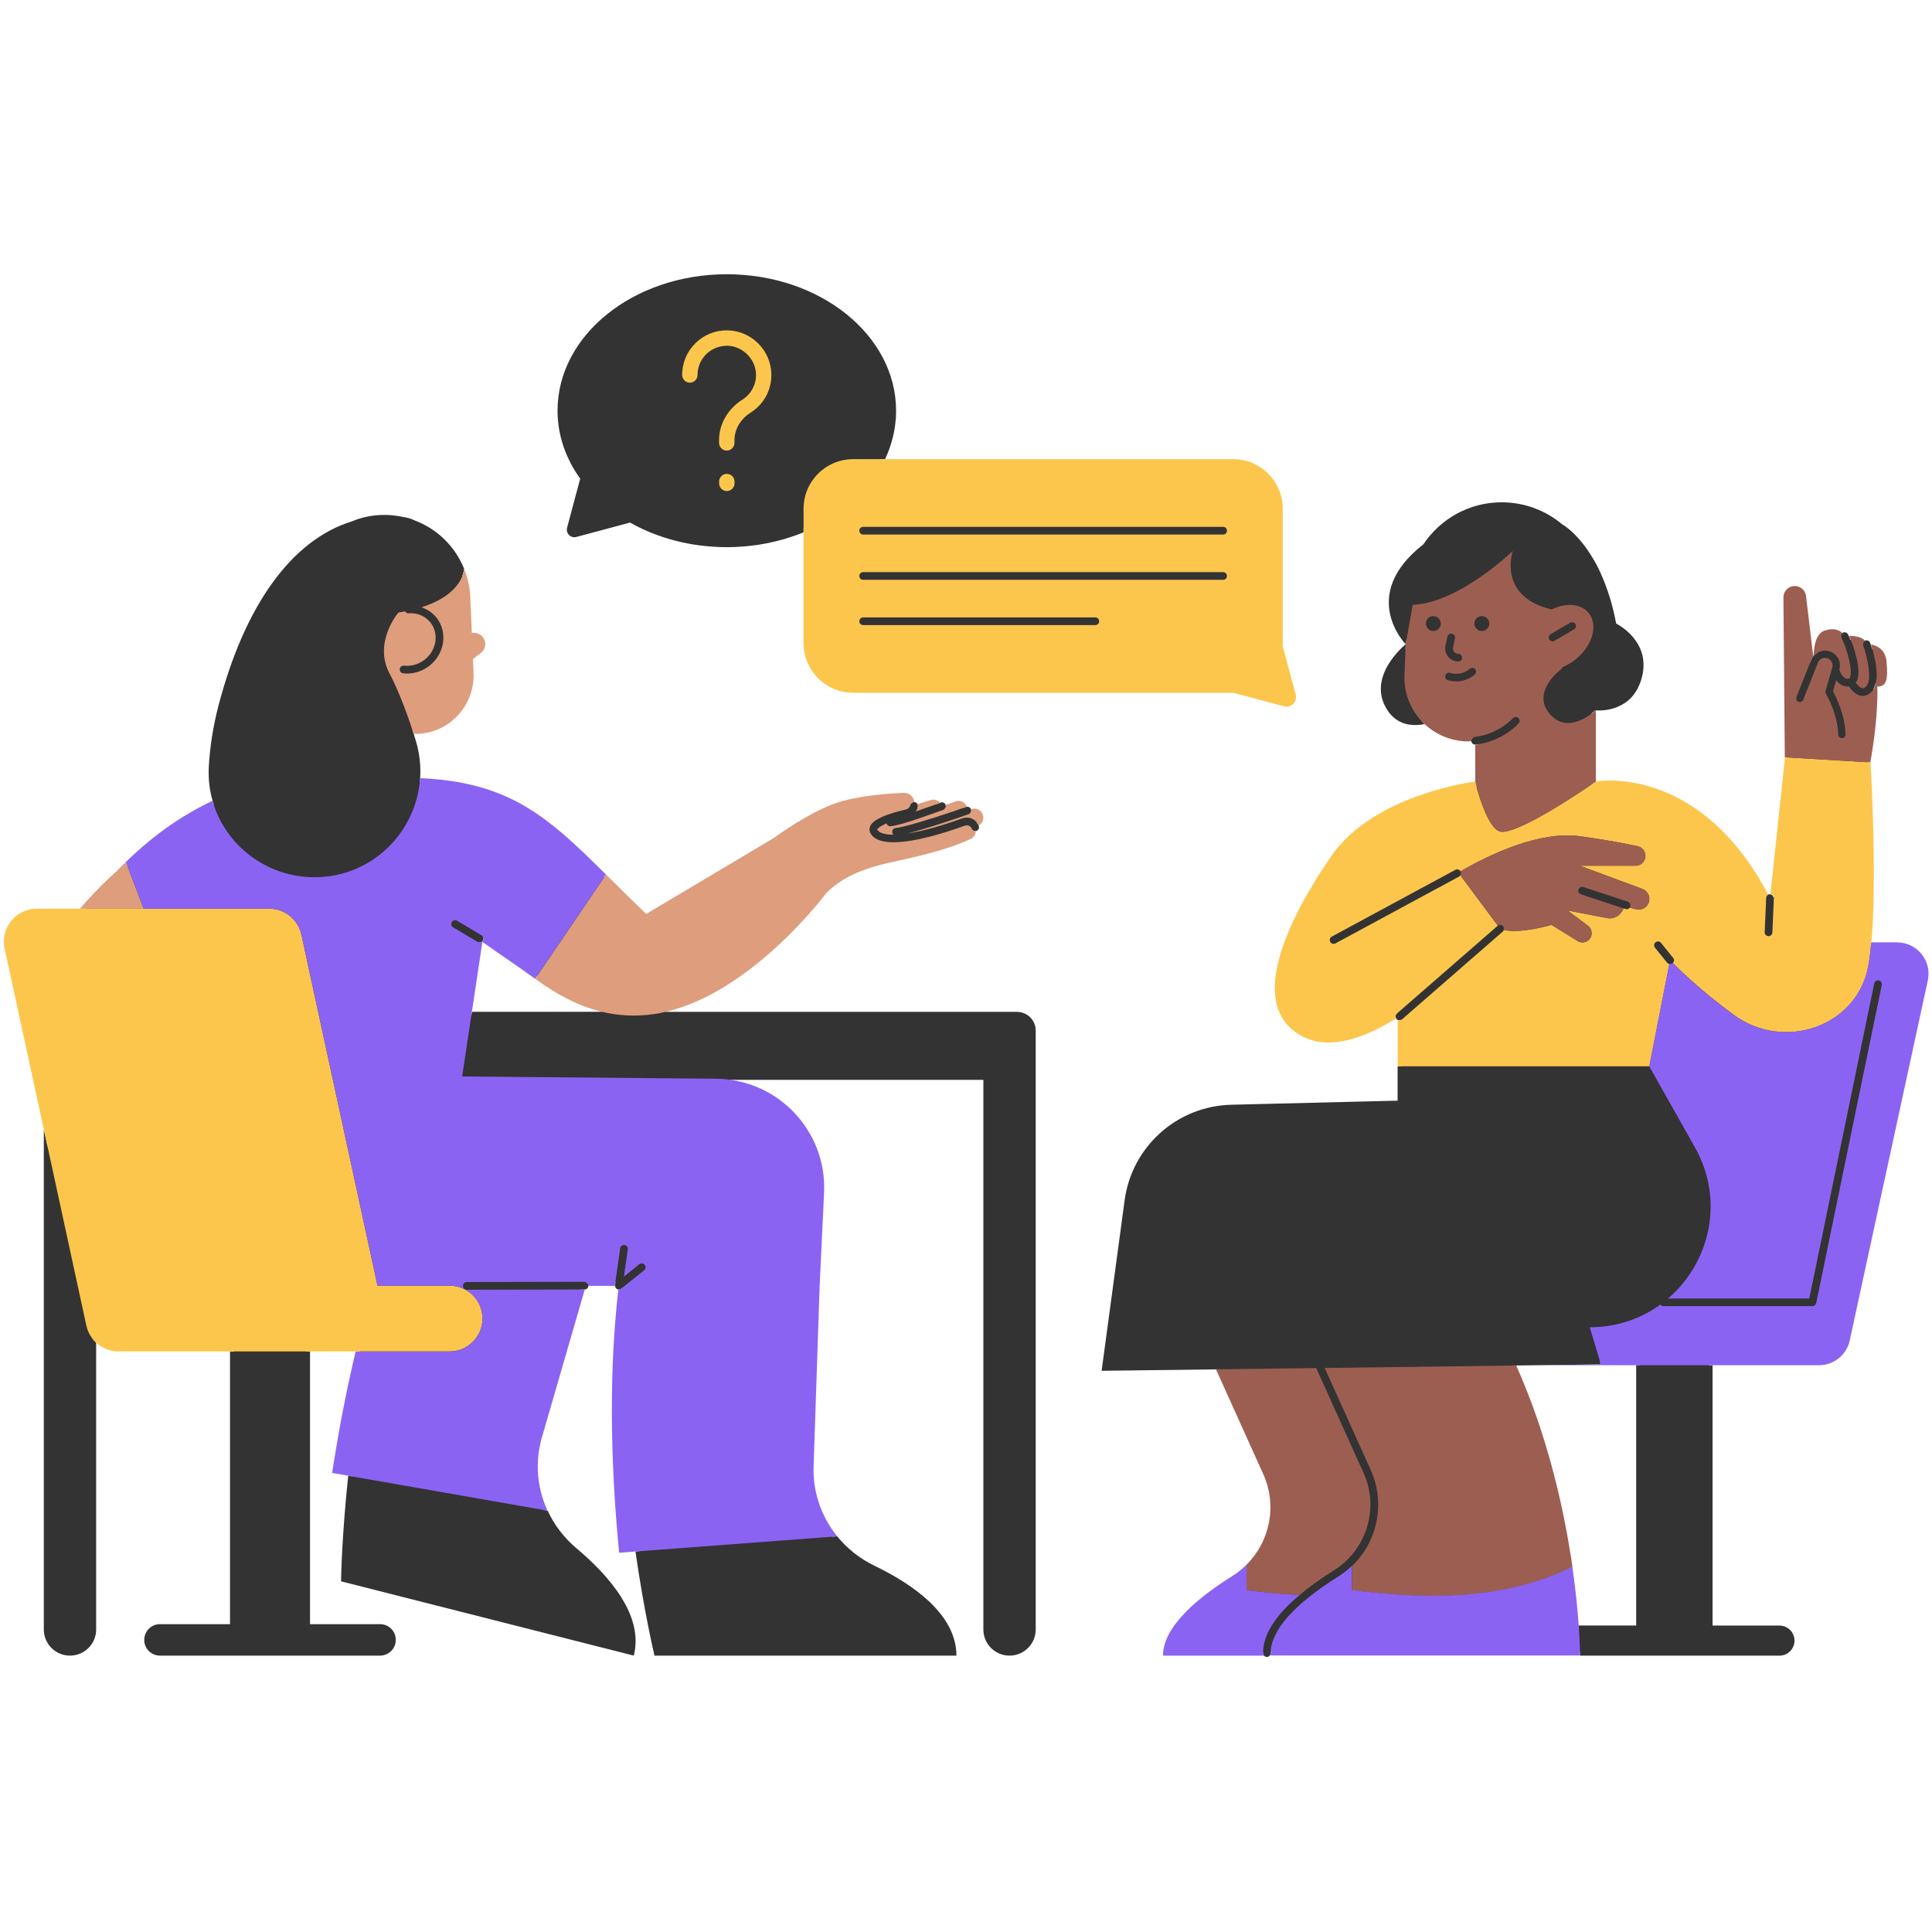 <svg xmlns="http://www.w3.org/2000/svg" xmlns:xlink="http://www.w3.org/1999/xlink" width="500" zoomAndPan="magnify" viewBox="0 0 375 375" height="500" preserveAspectRatio="xMidYMid meet" version="1.0"><defs><clipPath id="397758f15b"><path d="M 1 53.184 L 374 53.184 L 374 321.684 L 1 321.684 Z M 1 53.184 " clip-rule="nonzero"/></clipPath><clipPath id="2f769acc09"><path d="M 24 151 L 375 151 L 375 321.684 L 24 321.684 Z M 24 151 " clip-rule="nonzero"/></clipPath></defs><g clip-path="url(#397758f15b)"><path fill="#333333" d="M 112.613 92.91 C 109.832 89.02 108.219 84.523 108.219 79.715 C 108.211 65.09 122.922 53.23 141.07 53.23 C 159.219 53.23 173.93 65.09 173.93 79.715 C 173.93 80.145 173.918 80.578 173.895 81.012 C 173.887 81.184 173.863 81.348 173.848 81.512 C 173.828 81.766 173.805 82.027 173.773 82.281 C 173.754 82.5 173.715 82.715 173.684 82.926 C 173.656 83.117 173.625 83.32 173.586 83.516 C 173.543 83.762 173.492 84.008 173.438 84.246 C 173.402 84.402 173.371 84.559 173.332 84.723 C 173.266 84.992 173.199 85.262 173.125 85.531 C 173.086 85.648 173.059 85.777 173.02 85.898 C 172.93 86.188 172.84 86.48 172.742 86.762 C 172.715 86.852 172.684 86.934 172.652 87.023 C 172.543 87.34 172.422 87.652 172.305 87.957 C 172.281 88.012 172.258 88.055 172.242 88.105 C 172.102 88.441 171.961 88.777 171.801 89.117 L 170.973 89.117 L 170.621 89.863 L 239.359 89.863 C 244.254 89.863 248.246 93.844 248.246 98.742 L 248.246 124.852 C 248.246 124.953 248.238 125.059 248.23 125.164 L 248.215 125.445 L 250.777 135.016 C 250.902 135.477 250.711 135.812 250.59 135.977 C 250.383 136.254 250.051 136.418 249.707 136.418 C 249.613 136.418 249.516 136.402 249.41 136.379 L 239.504 133.73 L 165.609 133.73 C 160.715 133.73 156.723 129.75 156.723 124.852 L 156.723 102.207 L 155.977 102.512 L 155.977 103.32 C 153.766 104.23 151.406 104.941 148.938 105.434 C 148.848 105.449 148.758 105.461 148.672 105.484 C 148.184 105.582 147.691 105.664 147.191 105.738 C 147.027 105.762 146.863 105.785 146.699 105.812 C 146.266 105.875 145.832 105.926 145.391 105.969 C 145.195 105.992 145.008 106.016 144.816 106.031 C 144.375 106.066 143.934 106.098 143.492 106.129 C 143.312 106.137 143.133 106.148 142.945 106.156 C 142.328 106.188 141.707 106.203 141.078 106.203 C 134.086 106.203 127.613 104.434 122.297 101.43 L 111.863 104.223 C 110.773 104.516 109.781 103.52 110.07 102.43 Z M 201.031 200.039 L 201.031 316.277 C 201.031 319.086 198.758 321.355 195.949 321.355 C 193.141 321.355 190.871 319.086 190.871 316.277 L 190.871 209.598 L 141.805 209.598 C 141.789 209.598 141.766 209.598 141.75 209.59 L 141.699 210.336 C 152.195 211.801 159.734 220.902 159.227 231.5 L 158.367 249.559 L 157.195 284.68 C 157.031 289.566 158.602 294.367 161.609 298.266 L 162.5 298.199 C 164.422 300.566 166.879 302.527 169.738 303.91 C 177.332 307.578 185.641 313.402 185.641 321.355 L 127.039 321.355 C 127.039 321.355 125.098 313.336 123.34 301.148 L 124.09 301.086 C 124.09 301.074 124.082 301.059 124.082 301.035 L 123.984 300.348 L 120.859 300.586 C 119.637 287.691 118.664 268.742 120.77 250.371 L 120.824 249.938 L 120.586 250.133 C 120.449 250.246 120.285 250.297 120.113 250.297 C 120.082 250.297 120.062 250.289 120.031 250.289 C 119.934 250.281 119.836 250.254 119.746 250.199 C 119.688 250.164 119.637 250.125 119.59 250.074 C 119.566 250.051 119.547 250.02 119.523 249.992 C 119.508 249.969 119.492 249.945 119.477 249.926 C 119.457 249.879 119.434 249.836 119.418 249.789 C 119.418 249.781 119.41 249.773 119.41 249.762 C 119.395 249.707 119.383 249.648 119.383 249.59 C 119.383 249.535 119.375 249.492 119.383 249.438 L 119.465 248.84 L 113.68 248.84 C 113.988 248.93 114.219 249.207 114.219 249.543 C 114.219 249.559 114.211 249.574 114.211 249.59 C 114.188 249.961 113.906 250.254 113.531 250.281 C 113.508 250.281 113.492 250.297 113.473 250.297 L 112.746 250.297 L 104.484 278.812 C 103.125 283.508 103.461 288.543 105.418 293.059 L 106.297 293.215 C 107.578 295.98 109.473 298.496 111.91 300.535 C 118.363 305.957 124.984 313.641 123.02 321.355 L 66.199 306.934 C 66.199 306.934 66.199 306.906 66.199 306.852 C 66.199 306.844 66.199 306.844 66.199 306.84 C 66.215 305.883 66.371 297.914 67.59 286.441 C 67.59 286.441 67.59 286.441 67.59 286.434 L 68.328 286.562 C 68.328 286.547 68.328 286.531 68.336 286.512 L 68.41 285.816 L 65.324 285.277 C 66.543 277.406 68.035 269.746 69.762 262.5 L 69.98 261.582 L 59.43 261.582 L 59.43 262.328 L 60.176 262.328 L 60.176 315.246 L 73.766 315.246 C 75.457 315.246 76.824 316.613 76.824 318.301 C 76.824 319.988 75.457 321.355 73.766 321.355 L 31.051 321.355 C 29.363 321.355 27.996 319.988 27.996 318.301 C 27.996 316.613 29.363 315.246 31.051 315.246 L 44.645 315.246 L 44.645 262.328 L 45.391 262.328 L 45.391 261.582 L 23.012 261.582 C 21.586 261.582 20.227 261.043 19.172 260.074 L 17.918 258.91 L 17.918 259.781 C 18.141 260.082 18.387 260.363 18.664 260.625 L 18.664 316.277 C 18.664 319.086 16.395 321.355 13.582 321.355 C 10.773 321.355 8.504 319.086 8.504 316.277 L 8.504 219.215 L 9.25 222.66 L 9.25 219.133 L 1.621 183.965 C 1.254 182.285 1.668 180.562 2.742 179.223 C 3.816 177.887 5.426 177.125 7.137 177.125 L 15.84 177.125 L 16.062 176.863 C 19.555 172.816 23.109 169.664 23.148 169.637 C 23.773 168.984 24.359 168.402 24.941 167.836 C 30.051 162.871 35.617 158.934 41.496 156.141 C 41.422 155.902 41.332 155.672 41.258 155.426 C 41.109 154.902 40.98 154.379 40.879 153.84 C 40.879 153.824 40.871 153.816 40.871 153.805 C 40.766 153.281 40.684 152.758 40.625 152.219 C 40.625 152.207 40.617 152.191 40.617 152.168 C 40.555 151.66 40.527 151.152 40.512 150.637 C 40.512 150.539 40.504 150.441 40.504 150.344 C 40.496 149.832 40.496 149.316 40.527 148.801 C 40.734 145.191 41.297 141.227 42.402 136.977 C 47.535 117.328 56.695 104.828 68.18 101.242 C 68.199 101.242 68.223 101.223 68.238 101.223 C 70.211 100.383 72.348 99.945 74.613 99.945 C 75.008 99.945 75.395 99.957 75.785 99.988 C 75.902 99.996 76.023 100.012 76.145 100.02 C 76.418 100.039 76.688 100.078 76.957 100.117 C 77.086 100.129 77.211 100.152 77.332 100.168 C 77.652 100.219 77.973 100.281 78.289 100.355 C 78.34 100.371 78.398 100.379 78.453 100.383 C 78.586 100.398 78.723 100.43 78.848 100.453 C 78.93 100.465 79.004 100.488 79.086 100.504 C 79.32 100.555 79.543 100.633 79.773 100.715 C 79.836 100.734 79.902 100.758 79.961 100.781 C 80.102 100.84 80.246 100.898 80.387 100.973 C 81.477 101.379 82.508 101.887 83.473 102.492 C 83.496 102.504 83.52 102.52 83.547 102.535 C 84.488 103.133 85.371 103.828 86.172 104.598 C 86.215 104.641 86.258 104.688 86.305 104.73 C 86.648 105.066 86.977 105.426 87.289 105.793 C 87.344 105.852 87.395 105.902 87.441 105.965 C 87.777 106.367 88.098 106.793 88.398 107.234 C 88.441 107.301 88.48 107.359 88.523 107.426 C 88.77 107.801 88.996 108.18 89.211 108.57 C 89.277 108.688 89.344 108.809 89.406 108.93 C 89.645 109.391 89.867 109.863 90.07 110.348 C 90.07 110.348 90.07 110.891 89.766 111.715 C 90.285 113.305 90.562 114.961 90.562 116.648 L 90.863 123.566 L 91.996 123.566 C 92.754 123.566 93.188 124.066 93.352 124.527 C 93.516 124.992 93.469 125.656 92.879 126.121 L 91.035 127.566 L 91.168 130.629 C 91.398 136.477 86.859 141.43 81.031 141.668 C 80.805 141.668 80.582 141.668 80.352 141.645 L 80.035 141.617 C 80.117 141.871 80.199 142.125 80.281 142.383 C 80.426 142.84 80.566 143.305 80.707 143.766 C 80.82 144.133 80.918 144.504 81.008 144.871 C 81.035 144.984 81.059 145.094 81.082 145.215 C 81.141 145.484 81.195 145.746 81.246 146.016 C 81.27 146.133 81.293 146.254 81.312 146.363 C 81.375 146.715 81.426 147.066 81.465 147.418 C 81.477 147.516 81.477 147.621 81.492 147.719 C 81.516 147.977 81.539 148.23 81.551 148.492 C 81.559 148.648 81.566 148.809 81.574 148.965 C 81.582 149.164 81.59 149.375 81.59 149.578 C 81.59 149.734 81.59 149.898 81.59 150.055 C 81.582 150.375 81.574 150.688 81.551 151.004 C 81.539 151.25 81.516 151.504 81.484 151.75 L 81.516 151.75 C 98.438 152.527 105.715 158.957 117.109 170.246 L 118.277 171.406 C 120.359 173.473 122.512 175.609 124.918 177.91 L 125.328 178.305 L 150.605 163.258 L 150.637 163.234 C 150.711 163.184 158.121 157.695 163.734 156.188 C 167.828 155.082 172.812 154.738 175.418 154.625 C 176.062 154.625 176.562 155.02 176.703 155.594 C 176.711 155.633 176.711 155.672 176.719 155.715 L 176.754 156.102 C 176.891 155.836 177.168 155.672 177.465 155.691 C 177.52 155.691 177.562 155.684 177.613 155.699 C 177.711 155.73 177.809 155.773 177.883 155.836 C 177.883 155.836 177.883 155.844 177.891 155.844 C 177.965 155.902 178.027 155.977 178.07 156.059 C 178.16 156.223 178.199 156.426 178.145 156.617 C 178.125 156.695 178.094 156.77 178.062 156.844 L 178.289 156.777 C 179.281 156.469 180.18 156.191 180.859 155.984 C 180.953 155.953 181.051 155.938 181.156 155.938 C 181.344 155.938 181.531 156 181.688 156.098 L 182.492 155.812 L 182.605 155.773 C 182.703 155.738 182.801 155.73 182.898 155.73 C 182.957 155.73 183.016 155.762 183.07 155.773 C 183.105 155.781 183.137 155.789 183.176 155.805 C 183.348 155.887 183.488 156.035 183.555 156.23 C 183.688 156.617 183.488 157.043 183.105 157.18 L 183.809 156.934 C 184.52 156.68 185.16 156.445 185.676 156.262 C 185.789 156.223 185.91 156.199 186.02 156.199 C 186.387 156.199 186.723 156.402 186.902 156.723 C 186.918 156.754 186.934 156.789 186.945 156.828 C 187.148 156.754 187.336 156.688 187.516 156.625 C 187.559 156.609 187.613 156.609 187.656 156.605 C 187.738 156.59 187.828 156.59 187.91 156.605 C 187.91 156.605 187.918 156.605 187.918 156.605 C 187.992 156.617 188.066 156.648 188.137 156.68 C 188.156 156.695 188.18 156.707 188.203 156.73 C 188.246 156.762 188.293 156.789 188.328 156.836 C 188.391 156.902 188.441 156.977 188.473 157.066 C 188.613 157.457 188.41 157.883 188.023 158.023 C 188.023 158.023 188.023 158.023 188.016 158.023 L 188.016 158.031 L 188.711 157.77 C 188.844 157.715 188.965 157.703 189.082 157.703 C 189.449 157.703 189.793 157.902 189.965 158.223 C 190.234 158.711 190.062 159.309 189.57 159.59 L 189.547 159.605 C 189.578 159.645 189.613 159.672 189.645 159.719 C 189.766 159.883 189.859 160.062 189.941 160.242 C 189.949 160.262 189.965 160.285 189.973 160.301 C 190.121 160.68 189.938 161.113 189.555 161.27 C 189.504 161.293 189.449 161.293 189.398 161.301 C 189.105 161.348 188.824 161.227 188.664 160.98 L 188.652 161.27 C 188.637 161.66 188.402 162.004 188.059 162.168 C 184.047 164.086 178.43 165.438 172.961 166.609 C 165.367 168.238 162.172 170.555 159.848 172.816 L 159.801 172.863 L 159.766 172.906 C 159.625 173.094 145.516 191.824 129.094 195.668 L 129.184 196.414 C 129.215 196.41 129.242 196.402 129.266 196.402 L 197.348 196.402 C 199.395 196.387 201.031 198.02 201.031 200.039 Z M 94.09 182.211 L 93.793 182.004 C 93.836 182.188 93.812 182.391 93.707 182.57 C 93.566 182.801 93.32 182.938 93.066 182.938 C 93.008 182.938 92.945 182.93 92.879 182.914 L 90.742 197.133 L 91.496 197.133 L 91.609 196.387 L 116.781 196.387 C 116.812 196.395 116.84 196.402 116.871 196.41 L 116.961 195.66 C 112.852 194.668 108.832 192.676 104.312 189.387 C 102.211 187.863 100.293 186.535 98.43 185.25 C 96.973 184.242 95.539 183.258 94.09 182.211 Z M 373.453 190.148 L 358.301 260.02 C 357.77 262.469 355.566 264.242 353.062 264.242 L 331.664 264.242 L 331.664 264.988 L 332.41 264.988 L 332.41 315.523 L 345.391 315.523 C 347.004 315.523 348.312 316.832 348.312 318.441 C 348.312 320.055 347.004 321.363 345.391 321.363 L 306.68 321.363 C 306.68 321.363 306.68 321.102 306.664 320.617 L 246.652 320.617 C 246.652 320.699 246.637 320.781 246.637 320.863 C 246.637 321.059 246.555 321.23 246.438 321.363 C 246.367 321.438 246.285 321.492 246.195 321.535 C 246.195 321.535 246.191 321.543 246.191 321.543 C 246.102 321.586 245.996 321.609 245.891 321.609 C 245.777 321.609 245.68 321.586 245.59 321.543 C 245.59 321.543 245.586 321.535 245.586 321.535 C 245.496 321.492 245.414 321.438 245.352 321.363 C 245.234 321.23 245.152 321.059 245.152 320.863 C 245.152 320.781 245.16 320.699 245.16 320.617 L 226.523 320.617 C 227.012 316.449 231.508 311.602 239.613 306.531 C 240.617 305.906 241.578 305.129 242.484 304.238 C 247.316 299.438 248.684 292.043 245.891 285.84 L 236.844 265.785 L 236.027 265.793 L 213.824 266.07 L 218.289 232.965 C 219.695 222.547 228.469 214.684 238.988 214.43 L 271.277 213.637 L 271.277 206.945 L 272.027 206.945 L 272.027 197.895 C 271.898 197.984 271.758 198.035 271.609 198.035 C 271.496 198.035 271.383 198.008 271.277 197.953 C 271.195 197.91 271.113 197.855 271.047 197.781 C 271.02 197.754 271.012 197.715 270.988 197.68 C 270.801 197.371 270.84 196.969 271.121 196.73 L 271.145 196.707 L 270.59 197.043 C 265.676 200.066 261.387 201.598 257.844 201.598 C 256.23 201.598 254.75 201.277 253.445 200.637 C 250.852 199.359 249.254 197.477 248.566 194.879 C 247.438 190.613 248.328 182.25 258.957 166.664 C 266.488 155.617 284.027 152.789 286.184 152.473 L 287.059 152.914 L 287.066 151.621 L 287.066 144.414 C 286.844 144.453 286.625 144.492 286.395 144.512 C 286.363 144.512 286.344 144.52 286.32 144.52 C 286.32 144.52 286.312 144.52 286.312 144.52 C 285.938 144.52 285.609 144.238 285.574 143.855 C 285.574 143.855 285.574 143.848 285.574 143.848 C 285.535 143.469 285.789 143.141 286.156 143.059 L 285.512 143.109 C 285.234 143.133 284.953 143.145 284.668 143.145 L 284.453 143.145 C 281.688 143.027 279.043 141.914 277.004 140.004 L 276.727 139.742 L 276.352 139.809 C 276.18 139.84 276.023 139.859 275.859 139.883 C 276.07 140.105 276.27 140.34 276.496 140.547 C 276.344 140.578 276.195 140.602 276.047 140.621 C 276.039 140.621 276.023 140.621 276.016 140.629 C 275.875 140.652 275.73 140.668 275.582 140.684 C 275.559 140.684 275.547 140.684 275.523 140.691 C 275.387 140.703 275.254 140.711 275.113 140.719 C 275.082 140.719 275.051 140.719 275.023 140.719 C 274.895 140.727 274.77 140.727 274.633 140.727 C 274.598 140.727 274.559 140.727 274.516 140.727 C 274.395 140.727 274.273 140.719 274.156 140.711 C 274.109 140.711 274.059 140.703 274.016 140.695 C 273.902 140.691 273.789 140.676 273.676 140.66 C 273.625 140.652 273.574 140.645 273.512 140.637 C 273.41 140.621 273.305 140.602 273.199 140.586 C 273.141 140.57 273.078 140.555 273.02 140.539 C 272.922 140.52 272.824 140.496 272.723 140.465 C 272.652 140.441 272.586 140.422 272.527 140.406 C 272.438 140.375 272.34 140.348 272.25 140.309 C 272.184 140.277 272.109 140.25 272.043 140.219 C 271.961 140.184 271.871 140.145 271.789 140.105 C 271.711 140.07 271.637 140.031 271.57 139.988 C 271.488 139.941 271.414 139.906 271.34 139.859 C 271.266 139.816 271.191 139.762 271.113 139.711 C 271.039 139.668 270.973 139.621 270.898 139.57 C 270.816 139.508 270.742 139.441 270.668 139.383 C 270.598 139.332 270.539 139.277 270.473 139.227 C 270.391 139.152 270.309 139.07 270.234 138.996 C 270.172 138.941 270.121 138.891 270.062 138.828 C 269.973 138.734 269.891 138.629 269.801 138.531 C 269.754 138.48 269.711 138.434 269.664 138.375 C 269.539 138.211 269.41 138.039 269.301 137.859 C 265.012 131.293 272.848 125.051 272.848 125.051 L 272.805 126.074 C 273.078 125.82 273.266 125.664 273.312 125.633 L 273.953 125.117 L 273.379 124.527 C 273.371 124.52 273.23 124.371 273.012 124.102 L 272.848 125.051 C 272.848 125.051 263.539 115.59 276.277 105.648 C 276.672 105.051 277.105 104.484 277.57 103.938 C 277.609 103.895 277.645 103.855 277.684 103.812 C 277.875 103.59 278.078 103.363 278.289 103.148 C 278.324 103.102 278.371 103.066 278.406 103.02 C 278.898 102.512 279.422 102.035 279.969 101.594 C 279.992 101.578 280.012 101.566 280.027 101.551 C 280.273 101.355 280.523 101.16 280.777 100.973 C 280.836 100.93 280.902 100.887 280.961 100.84 C 281.188 100.684 281.418 100.527 281.648 100.379 C 281.719 100.332 281.777 100.297 281.844 100.25 C 282.129 100.07 282.41 99.906 282.703 99.742 C 282.711 99.734 282.719 99.734 282.734 99.727 C 283.039 99.555 283.352 99.398 283.676 99.25 C 283.734 99.219 283.801 99.191 283.863 99.168 C 284.109 99.055 284.363 98.941 284.617 98.84 C 284.715 98.801 284.805 98.766 284.898 98.727 C 285.141 98.637 285.379 98.547 285.617 98.465 C 285.707 98.434 285.805 98.398 285.895 98.367 C 286.199 98.27 286.516 98.176 286.828 98.094 C 286.852 98.086 286.871 98.078 286.887 98.078 C 287.223 97.988 287.566 97.914 287.91 97.844 C 288.008 97.824 288.105 97.809 288.211 97.793 C 288.457 97.75 288.711 97.711 288.965 97.672 C 289.086 97.66 289.203 97.645 289.324 97.629 C 289.57 97.598 289.816 97.578 290.07 97.555 C 290.184 97.547 290.285 97.539 290.398 97.531 C 290.758 97.508 291.117 97.496 291.477 97.496 C 291.992 97.496 292.508 97.523 293.008 97.562 C 293.074 97.57 293.133 97.57 293.199 97.578 C 293.688 97.621 294.164 97.688 294.637 97.77 C 294.711 97.785 294.785 97.801 294.859 97.809 C 295.332 97.898 295.793 98.004 296.25 98.129 C 296.309 98.145 296.367 98.16 296.43 98.18 C 296.906 98.316 297.379 98.465 297.832 98.637 C 297.84 98.637 297.848 98.645 297.855 98.645 C 298.828 99.012 299.754 99.449 300.645 99.965 C 300.664 99.98 300.688 99.988 300.711 100.004 C 301.145 100.258 301.562 100.527 301.965 100.809 C 301.988 100.824 302.012 100.84 302.031 100.855 C 302.441 101.145 302.848 101.461 303.234 101.781 C 303.234 101.781 303.242 101.789 303.25 101.789 C 303.266 101.797 303.281 101.805 303.301 101.82 C 303.309 101.82 303.309 101.824 303.316 101.824 C 303.34 101.84 303.371 101.855 303.398 101.879 C 303.406 101.887 303.414 101.887 303.422 101.895 C 303.461 101.914 303.496 101.945 303.551 101.977 C 303.555 101.984 303.562 101.984 303.562 101.988 C 303.609 102.02 303.668 102.059 303.723 102.094 C 303.727 102.102 303.734 102.102 303.742 102.109 C 303.805 102.156 303.871 102.199 303.945 102.25 C 303.953 102.25 303.953 102.258 303.961 102.258 C 304.035 102.312 304.109 102.371 304.191 102.438 C 304.191 102.438 304.199 102.445 304.199 102.445 C 304.281 102.504 304.371 102.582 304.461 102.656 C 304.469 102.664 304.469 102.664 304.477 102.668 C 304.566 102.746 304.664 102.828 304.758 102.91 C 304.766 102.918 304.766 102.918 304.773 102.922 C 304.871 103.012 304.977 103.102 305.09 103.199 C 305.09 103.199 305.094 103.207 305.094 103.207 C 305.199 103.305 305.312 103.41 305.426 103.512 C 305.434 103.52 305.434 103.52 305.438 103.527 C 305.551 103.641 305.672 103.754 305.781 103.871 C 305.789 103.879 305.797 103.887 305.797 103.887 C 305.918 104.008 306.035 104.133 306.156 104.27 C 306.164 104.277 306.172 104.281 306.18 104.289 C 306.305 104.426 306.434 104.566 306.559 104.715 C 306.566 104.723 306.566 104.73 306.574 104.73 C 306.703 104.871 306.828 105.023 306.957 105.18 C 306.965 105.195 306.977 105.203 306.984 105.215 C 307.113 105.375 307.238 105.531 307.367 105.695 C 307.383 105.711 307.391 105.723 307.406 105.738 C 307.531 105.91 307.664 106.082 307.801 106.262 C 307.816 106.277 307.824 106.293 307.832 106.309 C 307.957 106.477 308.086 106.664 308.211 106.852 C 308.227 106.875 308.25 106.902 308.262 106.926 C 308.391 107.113 308.52 107.309 308.645 107.508 C 308.66 107.539 308.684 107.562 308.695 107.59 C 308.824 107.793 308.957 108 309.086 108.219 C 309.102 108.25 309.121 108.27 309.137 108.301 C 309.266 108.508 309.383 108.727 309.512 108.941 C 309.535 108.98 309.555 109.016 309.578 109.062 C 309.699 109.277 309.816 109.512 309.945 109.734 C 309.969 109.781 309.996 109.824 310.02 109.867 C 310.141 110.102 310.258 110.332 310.371 110.578 C 310.395 110.629 310.422 110.684 310.445 110.734 C 310.559 110.965 310.668 111.215 310.773 111.453 C 310.805 111.52 310.832 111.586 310.863 111.652 C 310.969 111.895 311.074 112.148 311.176 112.395 C 311.207 112.469 311.246 112.543 311.273 112.625 C 311.379 112.871 311.477 113.133 311.574 113.395 C 311.602 113.484 311.641 113.566 311.672 113.648 C 311.77 113.902 311.859 114.164 311.945 114.426 C 311.984 114.527 312.023 114.625 312.059 114.738 C 312.148 115 312.23 115.27 312.32 115.539 C 312.359 115.656 312.395 115.762 312.434 115.879 C 312.516 116.141 312.59 116.418 312.672 116.688 C 312.711 116.82 312.746 116.941 312.785 117.074 C 312.859 117.344 312.934 117.629 313 117.91 C 313.039 118.055 313.074 118.195 313.113 118.336 C 313.18 118.621 313.246 118.914 313.312 119.203 C 313.352 119.352 313.391 119.504 313.418 119.66 C 313.516 120.109 313.613 120.57 313.703 121.043 C 313.703 121.043 320.914 124.516 318.523 132.051 C 318.418 132.379 318.297 132.684 318.172 132.977 C 318.148 133.027 318.125 133.078 318.105 133.133 C 317.984 133.406 317.852 133.66 317.707 133.91 C 317.68 133.953 317.656 134.004 317.625 134.051 C 317.477 134.297 317.328 134.527 317.168 134.746 C 317.164 134.762 317.148 134.766 317.141 134.781 C 316.984 134.992 316.82 135.18 316.648 135.363 C 316.617 135.395 316.586 135.434 316.559 135.461 C 316.387 135.641 316.215 135.805 316.027 135.953 C 315.988 135.984 315.953 136.016 315.914 136.043 C 315.727 136.195 315.547 136.336 315.355 136.461 C 315.332 136.477 315.309 136.484 315.293 136.5 C 315.113 136.621 314.93 136.73 314.742 136.828 C 314.711 136.844 314.684 136.859 314.652 136.879 C 314.457 136.984 314.262 137.074 314.078 137.156 C 314.039 137.172 313.996 137.195 313.957 137.211 C 313.762 137.293 313.574 137.359 313.383 137.426 C 313.352 137.434 313.328 137.441 313.301 137.449 C 313.121 137.508 312.934 137.559 312.754 137.605 C 312.73 137.613 312.711 137.621 312.688 137.621 C 312.5 137.664 312.32 137.703 312.141 137.738 C 312.105 137.746 312.066 137.754 312.031 137.762 C 311.859 137.793 311.688 137.812 311.516 137.836 C 311.484 137.836 311.461 137.844 311.438 137.844 C 311.273 137.859 311.117 137.875 310.969 137.891 C 310.953 137.891 310.945 137.891 310.93 137.891 C 310.773 137.895 310.633 137.902 310.488 137.902 C 310.469 137.902 310.438 137.902 310.414 137.902 C 310.281 137.902 310.152 137.902 310.043 137.902 C 310.027 137.902 310.012 137.902 309.988 137.902 C 309.879 137.902 309.766 137.895 309.676 137.891 L 309.676 137.836 C 309.676 137.836 309.398 138.105 308.93 138.465 L 308.93 152.602 L 309.809 152.445 C 309.848 152.438 310.773 152.273 312.367 152.273 C 317.977 152.273 332.145 154.395 342.484 174.012 L 342.73 174.477 L 342.738 174.273 C 342.754 173.996 342.918 173.781 343.141 173.66 C 343.188 173.637 343.238 173.617 343.289 173.602 C 343.367 173.578 343.434 173.562 343.516 173.562 C 343.531 173.562 343.543 173.57 343.559 173.578 C 343.949 173.625 344.246 173.953 344.223 174.348 L 344.223 174.371 L 347.055 147.746 L 347.137 147.746 L 347.137 146.992 L 346.871 116.047 C 346.84 115.297 347.34 114.68 348.051 114.543 C 348.148 114.527 348.238 114.516 348.328 114.516 C 349.059 114.516 349.68 115.066 349.77 115.793 L 351.309 128.645 C 351.383 128.465 351.449 128.277 351.516 128.113 C 351.613 127.859 351.758 127.637 351.914 127.426 C 351.926 127.41 351.941 127.391 351.957 127.367 C 352.176 127.098 352.441 126.875 352.734 126.703 C 352.848 125.09 353.289 123.461 354.258 123.133 C 354.758 122.961 355.215 122.871 355.617 122.871 C 356.203 122.871 356.656 123.051 357.047 123.438 L 357.352 123.746 C 357.234 123.445 357.328 123.109 357.57 122.906 C 357.613 122.871 357.652 122.824 357.703 122.805 C 358.07 122.617 358.52 122.773 358.703 123.141 C 358.75 123.23 358.793 123.328 358.84 123.43 C 358.938 123.648 359.047 123.91 359.16 124.184 C 360.234 124.223 361.02 124.469 361.371 124.871 L 361.543 125.074 C 361.527 124.789 361.68 124.52 361.941 124.387 C 361.969 124.371 362 124.344 362.035 124.328 C 362.426 124.191 362.852 124.395 362.992 124.781 C 363.016 124.844 363.055 124.961 363.098 125.098 C 363.164 125.297 363.254 125.59 363.352 125.926 C 364.578 126.27 365.266 127.129 365.371 128.5 C 365.488 129.996 365.57 131.781 365.102 132.297 C 365.012 132.391 364.84 132.52 364.332 132.527 L 364.07 132.535 C 363.973 132.988 363.828 133.402 363.613 133.758 C 363.652 135.156 363.652 140.016 362.262 147.859 L 362.246 147.949 L 362.254 148.039 C 362.27 148.254 363.57 169.91 362.402 182.848 L 362.328 183.66 L 368.148 183.66 C 369.777 183.66 371.293 184.387 372.316 185.656 C 373.414 186.918 373.805 188.559 373.453 190.148 Z M 318.32 264.988 L 318.32 264.242 L 310.559 264.242 L 310.738 264.832 L 298.594 264.988 L 294.277 265.039 L 293.461 265.047 L 293.598 265.34 C 300.051 279.789 303.062 294.457 304.461 304.215 C 305.012 308.078 305.418 311.895 305.68 315.562 L 305.73 316.254 L 306.477 316.254 C 306.465 316.016 306.449 315.762 306.426 315.508 L 317.582 315.508 L 317.582 264.973 L 318.32 264.973 Z M 318.32 264.988 " fill-opacity="1" fill-rule="nonzero"/></g><path fill="#de9d7c" d="M 178.152 156.633 C 178.207 156.441 178.176 156.238 178.078 156.074 C 178.324 156 178.562 155.926 178.797 155.855 C 178.805 155.855 178.805 155.855 178.805 155.855 C 179.027 155.789 179.242 155.723 179.453 155.656 C 179.484 155.648 179.504 155.641 179.535 155.633 C 179.715 155.574 179.895 155.52 180.066 155.469 C 180.266 155.41 180.461 155.34 180.641 155.289 C 180.797 155.238 180.953 155.223 181.113 155.215 C 181.133 155.215 181.164 155.215 181.188 155.215 C 181.344 155.215 181.492 155.238 181.641 155.281 C 181.656 155.281 181.664 155.289 181.68 155.297 C 181.992 155.395 182.277 155.582 182.5 155.836 L 181.457 156.207 C 180.238 156.641 178.953 157.098 177.742 157.508 C 177.93 157.23 178.07 156.949 178.152 156.633 Z M 22.652 169.082 C 22.652 169.082 22.602 169.137 22.496 169.227 C 22.496 169.227 22.488 169.23 22.488 169.23 C 22.438 169.277 22.379 169.336 22.305 169.398 C 22.305 169.398 22.305 169.398 22.297 169.402 C 22.219 169.473 22.137 169.547 22.047 169.629 C 22.043 169.637 22.035 169.645 22.027 169.652 C 21.93 169.738 21.832 169.828 21.719 169.934 C 21.711 169.934 21.711 169.941 21.703 169.941 C 21.594 170.047 21.473 170.16 21.348 170.277 C 21.34 170.285 21.332 170.293 21.324 170.301 C 21.195 170.418 21.055 170.555 20.914 170.688 C 20.898 170.703 20.891 170.711 20.875 170.727 C 20.586 171.008 20.262 171.316 19.918 171.66 C 19.906 171.676 19.891 171.688 19.875 171.703 C 19.703 171.875 19.531 172.047 19.352 172.227 C 19.336 172.242 19.32 172.258 19.305 172.273 C 18.941 172.637 18.559 173.035 18.156 173.453 C 18.133 173.473 18.109 173.496 18.098 173.52 C 17.902 173.727 17.699 173.938 17.5 174.152 C 17.492 174.16 17.477 174.176 17.469 174.184 C 17.266 174.398 17.066 174.625 16.855 174.848 C 16.848 174.855 16.84 174.871 16.824 174.879 C 16.625 175.102 16.414 175.332 16.215 175.566 C 16.184 175.594 16.152 175.633 16.133 175.664 C 15.922 175.895 15.711 176.133 15.512 176.379 L 27.898 176.379 L 24.426 167.305 C 23.828 167.879 23.246 168.469 22.652 169.082 Z M 175.141 159.883 C 174.238 160.137 173.453 160.316 172.871 160.375 C 172.84 160.375 172.816 160.383 172.789 160.383 C 172.453 160.383 172.168 160.152 172.078 159.828 C 170.98 160.285 170.418 160.688 170.285 160.965 C 170.262 161.012 170.254 161.023 170.324 161.113 C 170.777 161.727 171.855 162.012 173.418 162.012 C 173.289 161.891 173.199 161.727 173.176 161.539 C 173.133 161.129 173.43 160.762 173.844 160.719 C 174.254 160.676 174.859 160.555 175.59 160.375 C 178.816 159.582 184.594 157.688 187.531 156.617 C 187.574 156.605 187.629 156.605 187.672 156.598 C 187.641 156.516 187.613 156.434 187.566 156.355 C 187.148 155.594 186.238 155.258 185.422 155.559 C 185.266 155.617 185.094 155.68 184.922 155.746 C 184.816 155.781 184.715 155.82 184.609 155.855 C 184.562 155.871 184.527 155.887 184.48 155.902 C 184.191 156.008 183.891 156.117 183.562 156.23 C 183.695 156.617 183.496 157.043 183.105 157.188 L 181.957 157.598 C 179.535 158.457 177.055 159.344 175.141 159.883 Z M 190.855 158.531 C 190.848 158.473 190.832 158.402 190.816 158.344 C 190.809 158.293 190.801 158.238 190.789 158.195 C 190.75 158.082 190.707 157.969 190.645 157.859 C 190.227 157.098 189.316 156.762 188.5 157.059 C 188.492 157.059 188.484 157.066 188.484 157.066 C 188.629 157.457 188.426 157.879 188.039 158.023 C 185.566 158.918 179.676 160.883 176.137 161.773 C 178.961 161.348 182.613 160.359 186.789 158.844 C 187.844 158.465 189 158.809 189.676 159.711 C 189.793 159.875 189.891 160.055 189.973 160.234 C 190.285 160.055 190.527 159.793 190.676 159.492 C 190.676 159.492 190.676 159.492 190.676 159.488 C 190.727 159.391 190.766 159.285 190.797 159.188 C 190.801 159.172 190.801 159.156 190.801 159.137 C 190.824 159.047 190.848 158.957 190.855 158.859 C 190.855 158.82 190.855 158.785 190.855 158.746 C 190.863 158.68 190.863 158.605 190.855 158.531 Z M 188.613 160.844 C 188.582 160.762 188.531 160.68 188.48 160.605 C 188.203 160.242 187.73 160.098 187.297 160.25 C 183.414 161.66 177.57 163.48 173.445 163.48 C 171.48 163.48 169.906 163.07 169.121 161.996 C 168.73 161.465 168.664 160.859 168.941 160.301 C 169.156 159.867 169.809 158.539 175.785 157.141 C 176.234 157.035 176.59 156.688 176.711 156.238 C 176.809 155.887 177.129 155.68 177.48 155.699 C 177.473 155.609 177.465 155.52 177.441 155.43 C 177.219 154.496 176.359 153.855 175.395 153.895 C 172.824 153.996 167.73 154.348 163.547 155.477 C 157.727 157.043 150.195 162.652 150.195 162.652 L 125.434 177.395 C 122.57 174.652 120.016 172.102 117.633 169.738 L 103.879 189.984 C 104.32 190.309 104.766 190.621 105.215 190.926 C 105.336 191.008 105.461 191.09 105.582 191.172 C 105.926 191.406 106.277 191.637 106.629 191.859 C 106.754 191.941 106.891 192.023 107.016 192.105 C 107.391 192.34 107.77 192.57 108.152 192.793 C 108.25 192.855 108.348 192.906 108.441 192.965 C 109.961 193.832 111.551 194.617 113.211 195.258 C 113.238 195.266 113.262 195.281 113.293 195.289 C 113.824 195.488 114.359 195.676 114.906 195.848 C 114.949 195.863 114.996 195.879 115.047 195.895 C 115.617 196.074 116.199 196.238 116.781 196.379 C 119.906 197.133 123.281 197.371 126.988 196.828 C 127.758 196.715 128.527 196.559 129.289 196.379 C 146.184 192.43 160.395 173.34 160.395 173.34 C 162.328 171.449 165.309 169.008 173.141 167.328 C 179.215 166.027 184.496 164.699 188.402 162.832 C 188.547 162.766 188.672 162.676 188.793 162.578 C 188.828 162.547 188.859 162.512 188.891 162.48 C 188.965 162.406 189.039 162.324 189.098 162.242 C 189.129 162.203 189.152 162.168 189.172 162.121 C 189.227 162.027 189.27 161.93 189.309 161.832 C 189.324 161.793 189.34 161.766 189.344 161.727 C 189.383 161.586 189.414 161.441 189.422 161.301 C 189.09 161.352 188.746 161.184 188.613 160.844 Z M 92.004 122.84 L 91.578 122.84 L 91.309 116.672 C 91.309 114.434 90.871 112.32 90.078 110.371 C 90.078 110.371 90.07 115.27 81.801 117.875 C 82.941 118.254 83.957 118.934 84.715 119.883 C 86.934 122.668 86.348 126.836 83.406 129.18 C 82.145 130.188 80.582 130.734 79.012 130.734 C 78.758 130.734 78.504 130.719 78.25 130.691 C 77.84 130.645 77.547 130.273 77.594 129.859 C 77.637 129.449 78.012 129.16 78.422 129.203 C 79.836 129.367 81.312 128.934 82.473 128.008 C 84.766 126.18 85.242 122.945 83.539 120.809 C 82.555 119.578 80.977 118.922 79.332 119.039 C 79.035 119.062 78.773 118.906 78.633 118.668 C 78.211 118.75 77.781 118.824 77.324 118.898 C 77.324 118.898 72.379 124.68 75.629 130.773 C 76.824 132.969 78.645 137.285 80.281 142.414 C 80.535 142.438 80.781 142.438 81.059 142.438 C 87.328 142.184 92.164 136.887 91.914 130.621 L 91.797 127.941 L 93.344 126.73 C 94.98 125.453 94.074 122.84 92.004 122.84 Z M 92.004 122.84 " fill-opacity="1" fill-rule="nonzero"/><path fill="#fcc64d" d="M 142.566 93.469 L 142.566 93.82 C 142.566 94.641 141.895 95.312 141.07 95.312 C 140.25 95.312 139.578 94.641 139.578 93.82 L 139.578 93.469 C 139.578 92.648 140.25 91.977 141.07 91.977 C 141.895 91.977 142.566 92.641 142.566 93.469 Z M 141.191 64.121 C 138.852 64.09 136.648 64.973 134.98 66.613 C 133.316 68.258 132.406 70.445 132.406 72.781 C 132.406 73.605 133.078 74.277 133.898 74.277 C 134.719 74.277 135.395 73.605 135.395 72.781 C 135.395 71.25 135.992 69.816 137.082 68.742 C 138.172 67.668 139.652 67.105 141.145 67.105 C 144.137 67.152 146.699 69.707 146.742 72.691 C 146.773 74.68 145.777 76.5 144.098 77.57 C 141.266 79.363 139.57 82.305 139.57 85.434 L 139.57 85.965 C 139.57 86.785 140.242 87.457 141.062 87.457 C 141.887 87.457 142.559 86.785 142.559 85.965 L 142.559 85.434 C 142.559 83.336 143.73 81.34 145.695 80.094 C 148.258 78.465 149.77 75.688 149.723 72.656 C 149.664 68.012 145.84 64.18 141.191 64.121 Z M 87.973 249.59 C 87.738 249.566 87.5 249.543 87.262 249.543 L 73.273 249.543 L 64.613 209.59 L 58.504 181.414 C 57.867 178.469 55.262 176.371 52.258 176.371 L 7.145 176.371 C 3.062 176.371 0.031 180.137 0.898 184.117 L 8.504 219.199 L 16.758 257.281 C 17.043 258.594 17.73 259.746 18.664 260.609 C 18.805 260.738 18.949 260.855 19.098 260.977 C 19.121 260.992 19.141 261.008 19.156 261.023 C 19.285 261.117 19.418 261.215 19.562 261.297 C 19.598 261.32 19.629 261.344 19.664 261.359 C 19.793 261.434 19.918 261.508 20.047 261.574 C 20.09 261.598 20.137 261.617 20.18 261.641 C 20.301 261.703 20.426 261.762 20.555 261.812 C 20.605 261.836 20.66 261.859 20.719 261.879 C 20.84 261.926 20.965 261.969 21.094 262.008 C 21.152 262.031 21.211 262.043 21.277 262.066 C 21.398 262.105 21.527 262.133 21.652 262.156 C 21.719 262.172 21.781 262.188 21.848 262.203 C 21.98 262.223 22.117 262.246 22.25 262.262 C 22.309 262.27 22.371 262.277 22.43 262.285 C 22.625 262.297 22.816 262.312 23.02 262.312 L 87.262 262.312 C 90.797 262.312 93.656 259.453 93.656 255.922 C 93.656 252.648 91.168 249.938 87.973 249.59 Z M 249.207 137.098 L 239.398 134.469 C 239.383 134.469 239.367 134.469 239.352 134.469 L 165.602 134.469 C 160.281 134.469 155.969 130.16 155.969 124.844 L 155.969 98.75 C 155.969 93.434 160.281 89.121 165.602 89.121 L 239.352 89.121 C 244.672 89.121 248.984 93.434 248.984 98.75 L 248.984 124.852 C 248.984 125.023 248.969 125.191 248.961 125.363 L 251.496 134.82 C 251.852 136.207 250.59 137.473 249.207 137.098 Z M 213.352 120.586 C 213.352 120.176 213.016 119.84 212.605 119.84 L 167.543 119.84 C 167.133 119.84 166.797 120.176 166.797 120.586 C 166.797 120.996 167.133 121.332 167.543 121.332 L 212.605 121.332 C 213.016 121.332 213.352 120.996 213.352 120.586 Z M 238.156 111.797 C 238.156 111.387 237.82 111.051 237.41 111.051 L 167.535 111.051 C 167.125 111.051 166.789 111.387 166.789 111.797 C 166.789 112.207 167.125 112.543 167.535 112.543 L 237.41 112.543 C 237.82 112.543 238.156 112.215 238.156 111.797 Z M 238.156 103.004 C 238.156 102.594 237.82 102.258 237.41 102.258 L 167.535 102.258 C 167.125 102.258 166.789 102.594 166.789 103.004 C 166.789 103.418 167.125 103.754 167.535 103.754 L 237.41 103.754 C 237.82 103.754 238.156 103.426 238.156 103.004 Z M 363.18 150.098 C 363.18 150.09 363.18 150.086 363.18 150.078 C 363.172 149.883 363.156 149.711 363.148 149.539 C 363.148 149.496 363.141 149.441 363.141 149.398 C 363.137 149.254 363.129 149.121 363.121 148.992 C 363.121 148.957 363.113 148.918 363.113 148.883 C 363.105 148.762 363.098 148.656 363.098 148.562 C 363.098 148.516 363.09 148.48 363.09 148.441 C 363.082 148.375 363.082 148.309 363.082 148.246 C 363.082 148.219 363.082 148.188 363.074 148.164 C 363.066 148.055 363.066 147.977 363.066 147.977 L 346.465 146.984 L 346.465 146.969 L 343.641 173.555 C 344.031 173.602 344.328 173.93 344.305 174.324 L 344.016 180.996 C 344 181.398 343.664 181.711 343.27 181.711 C 343.262 181.711 343.246 181.711 343.238 181.711 C 342.828 181.695 342.508 181.344 342.52 180.934 L 342.812 174.266 C 342.828 173.988 342.992 173.773 343.215 173.652 C 333.777 155.746 321.195 152.137 314.465 151.594 C 314.465 151.594 314.457 151.594 314.457 151.594 C 314.324 151.586 314.195 151.57 314.07 151.562 C 314.055 151.562 314.031 151.562 314.008 151.555 C 313.891 151.547 313.777 151.539 313.664 151.531 C 313.637 151.531 313.605 151.531 313.574 151.527 C 313.473 151.52 313.375 151.52 313.277 151.512 C 313.238 151.512 313.203 151.512 313.172 151.504 C 313.082 151.504 312.992 151.496 312.902 151.496 C 312.867 151.496 312.82 151.496 312.785 151.496 C 312.703 151.496 312.629 151.496 312.543 151.496 C 312.5 151.496 312.457 151.496 312.41 151.496 C 312.344 151.496 312.277 151.496 312.207 151.496 C 312.164 151.496 312.113 151.496 312.066 151.496 C 312.008 151.496 311.945 151.496 311.887 151.504 C 311.836 151.504 311.789 151.504 311.738 151.512 C 311.688 151.512 311.633 151.512 311.582 151.52 C 311.527 151.52 311.484 151.527 311.43 151.527 C 311.387 151.527 311.344 151.531 311.305 151.531 C 311.254 151.531 311.199 151.539 311.148 151.539 C 311.109 151.539 311.082 151.547 311.043 151.547 C 310.992 151.547 310.938 151.555 310.887 151.555 C 310.855 151.555 310.828 151.562 310.797 151.562 C 310.742 151.57 310.699 151.57 310.656 151.578 C 310.633 151.578 310.602 151.586 310.578 151.586 C 310.535 151.594 310.484 151.594 310.445 151.602 C 310.43 151.602 310.406 151.602 310.395 151.609 C 310.348 151.613 310.305 151.613 310.258 151.621 C 310.242 151.621 310.234 151.621 310.223 151.629 C 310.176 151.637 310.141 151.637 310.102 151.645 C 310.094 151.645 310.078 151.645 310.07 151.652 C 310.035 151.66 310.004 151.66 309.973 151.668 C 309.969 151.668 309.953 151.668 309.945 151.676 C 309.922 151.676 309.891 151.684 309.871 151.684 C 309.863 151.684 309.855 151.684 309.848 151.684 C 309.832 151.684 309.809 151.691 309.797 151.691 C 309.789 151.691 309.781 151.691 309.773 151.691 C 309.766 151.691 309.758 151.691 309.75 151.699 C 309.742 151.699 309.734 151.699 309.734 151.699 C 309.734 151.699 304.324 155.477 299.23 158.336 C 296.062 160.113 293.008 161.531 291.453 161.449 C 288.621 161.309 286.336 151.785 286.32 151.703 L 286.312 151.703 C 286.312 151.703 266.625 154.094 258.34 166.246 C 254.152 172.375 239.488 194.625 253.109 201.316 C 253.391 201.457 253.676 201.57 253.969 201.68 C 254.043 201.711 254.117 201.734 254.191 201.762 C 254.477 201.859 254.758 201.949 255.051 202.023 C 255.066 202.023 255.074 202.031 255.09 202.031 C 255.387 202.105 255.691 202.168 256.008 202.211 C 256.082 202.227 256.156 202.234 256.238 202.242 C 256.531 202.277 256.828 202.309 257.129 202.332 C 257.148 202.332 257.164 202.332 257.188 202.34 C 257.508 202.352 257.832 202.352 258.152 202.344 C 258.227 202.344 258.301 202.34 258.383 202.34 C 258.688 202.324 258.996 202.309 259.301 202.27 C 259.324 202.27 259.348 202.27 259.371 202.262 C 259.707 202.227 260.043 202.172 260.387 202.121 C 260.461 202.105 260.527 202.098 260.602 202.086 C 260.922 202.023 261.246 201.957 261.566 201.883 C 261.59 201.875 261.609 201.875 261.633 201.867 C 261.984 201.785 262.336 201.688 262.688 201.582 C 262.754 201.562 262.812 201.547 262.883 201.523 C 263.219 201.418 263.555 201.316 263.891 201.195 C 263.906 201.188 263.926 201.18 263.941 201.18 C 264.309 201.055 264.676 200.91 265.039 200.762 C 265.094 200.738 265.145 200.719 265.195 200.695 C 265.547 200.555 265.898 200.395 266.25 200.238 C 266.266 200.23 266.273 200.23 266.289 200.223 C 266.66 200.055 267.035 199.875 267.418 199.688 C 267.453 199.664 267.492 199.648 267.535 199.629 C 267.902 199.441 268.27 199.254 268.633 199.051 C 268.633 199.051 268.641 199.043 268.641 199.043 C 269.023 198.836 269.41 198.625 269.793 198.402 C 269.816 198.387 269.844 198.371 269.867 198.359 C 270.242 198.141 270.621 197.918 270.996 197.684 C 270.809 197.379 270.848 196.977 271.129 196.738 L 290.684 179.703 C 290.699 179.688 290.719 179.688 290.734 179.672 L 283.449 169.891 C 283.383 169.992 283.301 170.082 283.188 170.152 L 259.199 183.117 C 259.086 183.176 258.965 183.203 258.848 183.203 C 258.578 183.203 258.324 183.062 258.188 182.816 C 257.996 182.449 258.129 182.004 258.488 181.801 L 282.48 168.836 C 282.836 168.641 283.285 168.777 283.488 169.129 C 289.48 165.676 298.918 161.27 306.648 162.316 C 306.812 162.34 306.965 162.363 307.129 162.383 C 312.023 163.062 315.801 163.805 317.879 164.258 C 318.887 164.477 319.539 165.461 319.352 166.477 C 319.219 167.207 318.672 167.777 317.984 167.961 C 317.82 168.008 317.648 168.039 317.469 168.039 L 306.648 168.039 L 318.797 172.547 C 319.941 172.973 320.465 174.281 319.941 175.379 C 319.523 176.254 318.543 176.723 317.594 176.492 L 316.324 176.184 C 316.184 176.371 315.965 176.477 315.734 176.477 C 315.66 176.477 315.578 176.461 315.504 176.438 L 315.145 176.32 L 314.898 176.781 C 314.332 177.852 313.129 178.426 311.941 178.203 L 304.273 176.723 L 308.227 179.688 C 309.16 180.391 309.191 181.777 308.285 182.52 C 307.688 183.004 306.852 183.055 306.203 182.652 L 301.156 179.516 C 301.156 179.516 295.121 181.301 291.887 180.492 C 291.848 180.621 291.781 180.734 291.676 180.828 L 272.125 197.863 C 271.98 197.992 271.809 198.051 271.629 198.051 C 271.52 198.051 271.406 198.02 271.301 197.969 L 271.301 206.969 L 320.145 206.969 L 324.035 187.109 C 323.871 187.082 323.707 187.008 323.594 186.863 L 321.234 183.953 C 320.973 183.629 321.023 183.16 321.348 182.898 C 321.668 182.637 322.137 182.691 322.398 183.012 L 324.363 185.438 L 324.762 185.922 C 325.008 186.223 324.969 186.656 324.695 186.918 C 327.301 189.551 331.066 192.938 336.402 196.902 C 346.242 204.227 360.504 199.262 362.648 187.5 C 362.895 186.164 363.082 184.609 363.238 182.922 C 363.277 182.512 363.312 182.098 363.344 181.676 C 363.344 181.668 363.344 181.66 363.344 181.66 C 364.121 170.988 363.465 155.656 363.18 150.098 Z M 363.18 150.098 " fill-opacity="1" fill-rule="nonzero"/><path fill="#9d5e52" d="M 358.906 123.422 C 359.137 123.422 359.398 123.43 359.676 123.453 C 359.684 123.453 359.684 123.453 359.691 123.453 C 359.816 123.469 359.945 123.484 360.07 123.5 C 360.109 123.504 360.145 123.512 360.191 123.52 C 360.289 123.535 360.387 123.559 360.477 123.574 C 360.52 123.582 360.574 123.594 360.617 123.609 C 360.707 123.633 360.789 123.656 360.879 123.684 C 360.922 123.699 360.977 123.715 361.02 123.738 C 361.102 123.766 361.184 123.805 361.258 123.84 C 361.305 123.863 361.348 123.879 361.387 123.902 C 361.469 123.945 361.551 124 361.625 124.051 C 361.656 124.074 361.691 124.094 361.723 124.117 C 361.828 124.199 361.926 124.281 362.008 124.379 C 361.688 124.551 361.52 124.926 361.648 125.277 C 362.484 127.656 363.398 131.906 362.277 133.176 C 361.863 133.641 361.598 133.609 361.508 133.594 C 361.043 133.543 360.535 132.984 360.191 132.496 C 360.23 132.445 360.273 132.398 360.312 132.348 C 361.516 130.348 359.816 125.395 358.906 123.422 Z M 354.84 126.352 C 355.617 126.516 356.305 126.992 356.719 127.68 C 357.129 128.359 357.238 129.188 357.023 129.949 L 357.008 130.02 C 357.375 130.965 357.918 131.781 358.691 131.766 C 358.883 131.758 358.965 131.699 359.031 131.578 C 359.742 130.406 358.555 126.059 357.434 123.805 C 357.277 123.492 357.375 123.125 357.637 122.906 C 357.562 122.832 357.473 122.758 357.391 122.691 C 357.367 122.676 357.344 122.652 357.32 122.641 C 357.238 122.578 357.156 122.52 357.066 122.469 C 357.031 122.445 356.984 122.43 356.941 122.406 C 356.812 122.348 356.68 122.297 356.539 122.25 C 356.441 122.223 356.344 122.191 356.238 122.176 C 356.172 122.16 356.098 122.16 356.023 122.152 C 355.91 122.141 355.797 122.133 355.68 122.133 C 355.605 122.133 355.527 122.133 355.445 122.141 C 355.312 122.145 355.172 122.168 355.02 122.191 C 354.945 122.207 354.879 122.215 354.805 122.227 C 354.574 122.273 354.332 122.34 354.078 122.422 C 353.953 122.469 353.832 122.527 353.715 122.594 C 353.676 122.617 353.645 122.641 353.609 122.668 C 353.535 122.723 353.461 122.773 353.391 122.84 C 353.355 122.871 353.324 122.906 353.289 122.938 C 353.219 123.004 353.16 123.074 353.109 123.148 C 353.078 123.184 353.047 123.215 353.027 123.25 C 352.957 123.348 352.898 123.445 352.84 123.551 C 352.832 123.574 352.816 123.586 352.801 123.602 C 352.734 123.73 352.676 123.855 352.613 123.992 C 352.602 124.027 352.586 124.066 352.57 124.102 C 352.531 124.199 352.496 124.305 352.457 124.41 C 352.441 124.461 352.43 124.508 352.414 124.559 C 352.383 124.656 352.355 124.754 352.332 124.852 C 352.316 124.902 352.309 124.945 352.293 125 C 352.27 125.109 352.242 125.215 352.227 125.328 C 352.219 125.363 352.211 125.395 352.203 125.434 C 352.184 125.574 352.152 125.715 352.137 125.859 C 352.129 125.887 352.129 125.926 352.121 125.953 C 352.105 126.059 352.098 126.164 352.086 126.262 C 352.078 126.305 352.078 126.359 352.07 126.402 C 352.062 126.484 352.055 126.566 352.047 126.641 C 352.047 126.688 352.039 126.73 352.039 126.777 C 352.031 126.852 352.031 126.926 352.023 127 C 352.023 127.039 352.023 127.074 352.016 127.105 C 352.016 127.195 352.012 127.285 352.012 127.359 C 352.012 127.359 352.012 127.367 352.012 127.367 C 352.691 126.539 353.758 126.121 354.84 126.352 Z M 304.848 301.773 C 304.773 301.281 304.691 300.781 304.602 300.273 C 304.582 300.117 304.551 299.969 304.527 299.812 C 304.414 299.152 304.297 298.48 304.176 297.809 C 304.16 297.75 304.152 297.684 304.141 297.613 C 304.027 296.996 303.906 296.375 303.781 295.742 C 303.75 295.578 303.715 295.41 303.684 295.246 C 303.562 294.629 303.43 294 303.301 293.367 C 303.289 293.277 303.266 293.195 303.25 293.113 C 303.094 292.363 302.93 291.617 302.758 290.855 C 302.742 290.781 302.719 290.707 302.703 290.641 C 302.547 289.961 302.383 289.273 302.219 288.578 C 302.188 288.453 302.16 288.316 302.121 288.191 C 301.742 286.629 301.324 285.047 300.875 283.434 C 300.852 283.367 300.836 283.293 300.812 283.215 C 300.605 282.469 300.383 281.715 300.156 280.961 C 300.133 280.871 300.105 280.789 300.082 280.699 C 299.582 279.051 299.051 277.383 298.477 275.703 C 298.445 275.621 298.414 275.539 298.395 275.457 C 298.117 274.66 297.832 273.859 297.543 273.059 C 297.527 273.016 297.512 272.969 297.496 272.934 C 296.875 271.238 296.203 269.535 295.496 267.832 C 295.457 267.734 295.414 267.637 295.375 267.543 C 295.023 266.711 294.664 265.875 294.301 265.047 L 257.129 265.523 L 266.062 285.336 C 268.867 291.535 267.492 298.93 262.656 303.738 C 262.582 303.812 262.508 303.879 262.426 303.957 C 262.426 305.672 262.426 307.504 262.426 308.66 C 277.234 310.512 292.035 310.625 305.215 304.133 C 305.133 303.539 305.035 302.926 304.945 302.312 C 304.902 302.125 304.871 301.945 304.848 301.773 Z M 318.777 172.531 L 306.629 168.023 L 317.445 168.023 C 317.625 168.023 317.797 167.992 317.961 167.949 C 318.648 167.754 319.195 167.195 319.328 166.461 C 319.516 165.445 318.867 164.469 317.855 164.242 C 315.781 163.797 311.992 163.047 307.105 162.367 C 306.941 162.348 306.793 162.324 306.629 162.301 C 298.895 161.258 289.457 165.656 283.465 169.113 C 283.465 169.113 283.473 169.121 283.473 169.121 C 283.605 169.367 283.578 169.652 283.434 169.875 L 290.719 179.656 C 291.027 179.426 291.469 179.465 291.723 179.762 C 291.902 179.973 291.938 180.238 291.855 180.488 C 295.09 181.293 301.129 179.508 301.129 179.508 L 306.172 182.645 C 306.82 183.047 307.66 182.996 308.258 182.512 C 309.16 181.77 309.137 180.383 308.195 179.68 L 304.242 176.715 L 311.91 178.195 C 313.098 178.426 314.301 177.852 314.867 176.773 L 315.113 176.312 L 306.852 173.586 C 306.465 173.461 306.246 173.035 306.375 172.645 C 306.5 172.258 306.926 172.039 307.316 172.168 L 315.938 175.012 C 316.324 175.141 316.543 175.566 316.414 175.953 C 316.387 176.035 316.348 176.109 316.297 176.172 L 317.566 176.477 C 318.516 176.699 319.484 176.238 319.91 175.363 C 320.441 174.266 319.91 172.957 318.777 172.531 Z M 366.184 128.441 C 366.16 128.164 366.117 127.91 366.055 127.68 C 366.043 127.613 366.02 127.547 365.996 127.484 C 365.945 127.312 365.883 127.148 365.809 127 C 365.789 126.957 365.773 126.902 365.742 126.859 C 365.645 126.68 365.539 126.516 365.43 126.367 C 365.406 126.336 365.375 126.305 365.348 126.277 C 365.25 126.164 365.145 126.059 365.039 125.961 C 365.004 125.926 364.965 125.895 364.922 125.867 C 364.801 125.77 364.684 125.688 364.562 125.613 C 364.547 125.605 364.523 125.59 364.512 125.574 C 364.367 125.492 364.227 125.426 364.078 125.363 C 364.039 125.352 364 125.336 363.965 125.32 C 363.852 125.277 363.742 125.238 363.629 125.207 C 363.598 125.199 363.57 125.188 363.539 125.18 C 363.402 125.141 363.27 125.109 363.148 125.09 C 363.637 126.559 365.266 132.02 363.375 134.156 C 362.715 134.895 362.051 135.082 361.551 135.082 C 361.461 135.082 361.379 135.074 361.305 135.066 C 360.16 134.93 359.301 133.871 358.859 133.223 C 358.809 133.23 358.758 133.242 358.695 133.242 C 358.676 133.242 358.66 133.242 358.637 133.242 C 357.664 133.242 356.941 132.734 356.402 132.035 L 355.781 134.215 C 356.328 135.184 358.07 138.555 358.219 142.543 C 358.234 142.93 357.926 143.258 357.539 143.273 C 357.531 143.273 357.523 143.273 357.508 143.273 C 357.137 143.273 356.82 142.977 356.809 142.594 C 356.801 142.371 356.785 142.145 356.762 141.922 C 356.418 137.957 354.438 134.715 354.422 134.676 C 354.32 134.508 354.289 134.305 354.34 134.117 L 355.641 129.547 C 355.754 129.152 355.699 128.742 355.484 128.391 C 355.266 128.039 354.93 127.801 354.527 127.719 C 353.824 127.566 353.129 127.949 352.867 128.605 C 352.078 130.609 350.77 133.902 350 135.828 C 349.969 135.902 349.926 135.961 349.871 136.023 C 349.68 136.246 349.363 136.336 349.082 136.223 C 348.723 136.082 348.543 135.672 348.684 135.305 C 349.453 133.387 350.762 130.094 351.555 128.09 C 351.652 127.836 351.793 127.613 351.949 127.402 L 350.547 115.68 C 350.395 114.41 349.199 113.543 347.945 113.781 C 346.875 113.984 346.121 114.941 346.16 116.023 L 346.43 146.969 L 346.43 146.984 L 363.031 147.977 C 364.727 138.402 364.375 133.266 364.375 133.266 C 366.16 133.25 366.477 132.027 366.184 128.441 Z M 276.5 140.531 C 273.961 138.148 272.438 134.723 272.602 130.957 L 272.855 125.023 L 274.199 117.402 C 283.188 117.047 293.633 106.941 293.633 106.941 C 293.633 106.941 290.547 115.785 301.18 118.293 C 303.906 116.965 306.812 117.129 308.324 118.934 C 310.223 121.207 309.176 125.199 305.984 127.859 C 305.109 128.59 304.16 129.137 303.211 129.504 L 303.25 129.688 C 303.25 129.688 296.621 134.461 301.195 138.988 C 304.82 142.586 309.758 137.836 309.758 137.836 L 309.758 151.703 C 309.758 151.703 304.348 155.484 299.254 158.344 C 296.086 160.121 293.027 161.539 291.477 161.457 C 288.645 161.316 286.355 151.793 286.344 151.711 L 286.344 144.527 C 286.363 144.527 286.395 144.527 286.418 144.52 C 291.609 143.938 294.648 140.547 294.777 140.398 C 295.047 140.094 295.016 139.621 294.711 139.344 C 294.402 139.078 293.934 139.098 293.656 139.414 C 293.625 139.441 290.855 142.52 286.254 143.035 C 285.84 143.078 285.551 143.445 285.594 143.855 C 285.488 143.863 285.387 143.871 285.273 143.879 C 285.004 143.895 284.727 143.906 284.445 143.895 C 284.039 143.879 283.637 143.832 283.242 143.781 C 283.09 143.758 282.949 143.73 282.801 143.699 C 282.562 143.652 282.32 143.617 282.09 143.559 C 281.902 143.512 281.723 143.461 281.547 143.406 C 281.359 143.355 281.172 143.305 280.992 143.242 C 280.789 143.176 280.59 143.094 280.387 143.012 C 280.238 142.953 280.094 142.891 279.953 142.832 C 279.738 142.734 279.52 142.633 279.312 142.52 C 279.199 142.461 279.086 142.398 278.977 142.34 C 278.742 142.215 278.52 142.078 278.301 141.938 C 278.219 141.883 278.145 141.832 278.062 141.781 C 277.824 141.617 277.594 141.449 277.367 141.281 C 277.324 141.242 277.277 141.203 277.234 141.176 C 276.973 140.957 276.734 140.75 276.5 140.531 Z M 300.703 124.117 C 300.844 124.355 301.09 124.492 301.344 124.492 C 301.473 124.492 301.598 124.461 301.719 124.387 L 305.527 122.16 C 305.887 121.953 306.008 121.496 305.797 121.137 C 305.59 120.781 305.133 120.66 304.773 120.871 L 300.965 123.094 C 300.613 123.305 300.492 123.758 300.703 124.117 Z M 286.172 121.035 C 286.172 121.832 286.82 122.48 287.621 122.48 C 288.418 122.48 289.07 121.832 289.07 121.035 C 289.07 120.234 288.418 119.586 287.621 119.586 C 286.82 119.586 286.172 120.234 286.172 121.035 Z M 285.242 129.848 C 285.23 129.859 283.766 131.25 281.457 130.602 C 281.059 130.488 280.648 130.719 280.535 131.117 C 280.426 131.512 280.656 131.922 281.051 132.035 C 281.629 132.199 282.172 132.266 282.664 132.266 C 284.855 132.266 286.207 130.98 286.273 130.914 C 286.574 130.629 286.582 130.152 286.289 129.859 C 286.012 129.57 285.543 129.562 285.242 129.848 Z M 281.074 127.457 C 281.559 128.055 282.277 128.398 283.047 128.398 C 283.457 128.398 283.793 128.062 283.793 127.648 C 283.793 127.238 283.457 126.902 283.047 126.902 C 282.734 126.902 282.434 126.762 282.238 126.516 C 282.047 126.27 281.965 125.953 282.031 125.648 L 282.406 123.895 C 282.492 123.492 282.234 123.094 281.828 123.004 C 281.426 122.914 281.031 123.176 280.941 123.582 L 280.566 125.336 C 280.41 126.09 280.59 126.859 281.074 127.457 Z M 276.762 121.035 C 276.762 121.832 277.414 122.48 278.211 122.48 C 279.012 122.48 279.664 121.832 279.664 121.035 C 279.664 120.234 279.012 119.586 278.211 119.586 C 277.414 119.586 276.762 120.234 276.762 121.035 Z M 264.684 285.941 L 255.477 265.539 L 236.02 265.785 L 245.203 286.137 C 247.938 292.207 246.504 299.176 241.953 303.703 C 241.953 305.484 241.953 307.434 241.953 308.652 C 245.391 309.078 248.828 309.414 252.242 309.594 C 254.125 308.012 256.359 306.398 258.98 304.762 C 259.891 304.195 260.766 303.492 261.59 302.672 C 265.98 298.301 267.23 291.582 264.684 285.941 Z M 264.684 285.941 " fill-opacity="1" fill-rule="nonzero"/><g clip-path="url(#2f769acc09)"><path fill="#8b63f3" d="M 374.188 190.309 L 359.031 260.18 C 358.43 262.984 355.941 264.988 353.062 264.988 L 298.594 264.988 L 310.738 264.832 L 308.57 257.625 C 313.828 257.625 318.516 255.949 322.289 253.211 C 322.422 253.398 322.633 253.523 322.879 253.523 L 351.801 253.523 C 351.898 253.523 351.988 253.5 352.07 253.473 C 352.098 253.457 352.121 253.441 352.152 253.426 C 352.203 253.398 352.25 253.367 352.293 253.328 C 352.324 253.309 352.34 253.277 352.359 253.246 C 352.398 253.203 352.43 253.164 352.449 253.113 C 352.465 253.074 352.48 253.047 352.496 253.008 C 352.504 252.98 352.52 252.957 352.523 252.934 L 365.25 191.18 C 365.332 190.777 365.07 190.383 364.668 190.301 C 364.254 190.219 363.867 190.48 363.785 190.883 L 351.18 252.039 L 323.773 252.039 C 331.785 245.16 334.855 233.105 328.98 222.688 L 320.105 206.953 L 324 187.098 C 324.043 187.102 324.09 187.125 324.141 187.125 C 324.305 187.125 324.469 187.074 324.613 186.961 C 324.633 186.945 324.641 186.926 324.656 186.91 C 327.266 189.547 331.031 192.93 336.363 196.895 C 346.203 204.219 360.469 199.254 362.613 187.492 C 362.859 186.156 363.047 184.602 363.203 182.914 L 368.207 182.914 C 372.109 182.906 375.016 186.504 374.188 190.309 Z M 162.5 298.199 L 123.332 301.148 L 120.172 301.387 C 120.098 300.625 120.023 299.848 119.957 299.055 C 119.934 298.832 119.918 298.609 119.898 298.375 C 119.844 297.75 119.785 297.113 119.734 296.465 C 119.719 296.262 119.695 296.062 119.68 295.852 C 119.613 295 119.547 294.137 119.484 293.254 C 119.477 293.195 119.477 293.133 119.473 293.074 C 119.41 292.254 119.359 291.418 119.305 290.574 C 119.293 290.371 119.285 290.168 119.27 289.969 C 119.219 289.145 119.172 288.316 119.129 287.473 C 119.121 287.375 119.121 287.277 119.113 287.176 C 119.059 286.188 119.016 285.195 118.977 284.188 C 118.977 284.137 118.969 284.074 118.969 284.023 C 118.934 283.09 118.902 282.141 118.875 281.184 C 118.867 281.043 118.867 280.902 118.859 280.758 C 118.797 278.691 118.77 276.578 118.762 274.434 C 118.762 274.391 118.762 274.344 118.762 274.301 C 118.762 273.27 118.762 272.223 118.777 271.18 C 118.777 271.098 118.777 271.016 118.777 270.926 C 118.797 268.723 118.859 266.496 118.949 264.254 C 118.949 264.203 118.957 264.145 118.957 264.09 C 119 262.992 119.051 261.895 119.121 260.797 C 119.121 260.77 119.121 260.73 119.129 260.699 C 119.254 258.438 119.426 256.168 119.645 253.898 C 119.648 253.809 119.656 253.719 119.664 253.629 C 119.77 252.516 119.891 251.402 120.016 250.289 C 120.047 250.289 120.07 250.297 120.098 250.297 C 120.262 250.297 120.426 250.246 120.57 250.133 L 125.031 246.555 C 125.352 246.293 125.402 245.832 125.141 245.504 C 124.879 245.184 124.41 245.129 124.09 245.383 L 121.102 247.781 L 121.855 242.5 C 121.914 242.098 121.637 241.73 121.242 241.664 C 121.234 241.664 121.227 241.656 121.219 241.656 C 120.816 241.605 120.434 241.883 120.375 242.293 L 119.359 249.438 C 119.352 249.492 119.359 249.535 119.359 249.59 L 114.188 249.59 C 114.188 249.574 114.195 249.559 114.195 249.543 C 114.195 249.133 113.859 248.797 113.449 248.797 L 90.602 248.84 C 90.191 248.84 89.855 249.176 89.855 249.59 C 89.855 250 90.191 250.336 90.602 250.336 L 113.449 250.289 C 113.473 250.289 113.484 250.281 113.508 250.273 L 105.18 279.012 C 105.008 279.617 104.855 280.223 104.746 280.828 C 104.512 282.035 104.395 283.262 104.379 284.473 C 104.379 284.793 104.379 285.113 104.395 285.434 C 104.496 288.129 105.141 290.773 106.27 293.215 L 67.582 286.441 L 64.465 285.898 C 64.586 285.137 64.703 284.359 64.832 283.566 C 64.867 283.344 64.906 283.121 64.941 282.895 C 65.047 282.27 65.152 281.641 65.258 281 C 65.293 280.789 65.324 280.582 65.363 280.363 C 65.504 279.535 65.652 278.691 65.801 277.84 C 65.832 277.691 65.863 277.535 65.883 277.375 C 66.012 276.66 66.145 275.93 66.289 275.195 C 66.332 274.941 66.387 274.68 66.438 274.426 C 66.578 273.68 66.73 272.918 66.887 272.156 C 66.914 272 66.945 271.852 66.977 271.695 C 67.164 270.781 67.348 269.863 67.543 268.93 C 67.59 268.707 67.641 268.477 67.691 268.242 C 67.852 267.512 68.016 266.773 68.18 266.023 C 68.238 265.766 68.297 265.504 68.352 265.242 C 68.566 264.277 68.793 263.312 69.023 262.336 L 87.246 262.336 C 90.781 262.336 93.641 259.477 93.641 255.945 C 93.641 252.648 91.152 249.945 87.957 249.594 C 87.723 249.574 87.484 249.551 87.246 249.551 L 73.273 249.551 L 64.613 209.598 L 58.504 181.422 C 57.867 178.477 55.262 176.379 52.258 176.379 L 27.898 176.379 L 24.426 167.305 C 24.895 166.844 25.375 166.402 25.844 165.969 C 25.973 165.848 26.098 165.738 26.227 165.617 C 26.629 165.25 27.031 164.895 27.43 164.551 C 27.504 164.484 27.578 164.414 27.652 164.348 C 28.117 163.953 28.578 163.57 29.035 163.191 C 29.16 163.086 29.289 162.988 29.41 162.891 C 29.773 162.602 30.141 162.316 30.5 162.031 C 30.609 161.945 30.73 161.855 30.844 161.766 C 31.293 161.43 31.73 161.098 32.172 160.785 C 32.301 160.695 32.418 160.613 32.539 160.523 C 32.875 160.285 33.219 160.055 33.555 159.824 C 33.695 159.727 33.848 159.629 33.988 159.531 C 34.414 159.246 34.832 158.98 35.25 158.719 C 35.371 158.645 35.488 158.574 35.602 158.5 C 35.922 158.305 36.238 158.113 36.559 157.926 C 36.723 157.828 36.887 157.73 37.051 157.633 C 37.367 157.457 37.68 157.277 37.984 157.105 C 38.18 157 38.367 156.895 38.562 156.789 C 38.867 156.625 39.172 156.461 39.473 156.305 C 39.66 156.207 39.84 156.117 40.02 156.027 C 40.258 155.91 40.496 155.789 40.734 155.68 C 40.906 155.594 41.07 155.512 41.242 155.43 C 43.672 163.969 51.629 170.27 61.035 170.27 C 72.266 170.27 80.871 161.441 81.539 151.031 C 81.547 151.031 81.551 151.031 81.559 151.031 C 82.113 151.055 82.66 151.094 83.188 151.129 C 83.391 151.145 83.586 151.16 83.777 151.176 C 84.117 151.203 84.461 151.227 84.789 151.258 C 85.012 151.277 85.223 151.301 85.445 151.324 C 85.746 151.355 86.043 151.391 86.344 151.422 C 86.566 151.449 86.781 151.48 87 151.512 C 87.277 151.547 87.559 151.586 87.828 151.629 C 88.055 151.668 88.27 151.703 88.484 151.734 C 88.746 151.781 89.008 151.824 89.27 151.867 C 89.488 151.906 89.703 151.953 89.914 151.996 C 90.168 152.047 90.414 152.094 90.66 152.152 C 90.871 152.199 91.078 152.25 91.289 152.293 C 91.527 152.348 91.766 152.406 92.004 152.465 C 92.215 152.52 92.418 152.57 92.617 152.625 C 92.852 152.684 93.082 152.75 93.305 152.809 C 93.508 152.871 93.703 152.922 93.902 152.988 C 94.129 153.055 94.352 153.133 94.566 153.199 C 94.762 153.258 94.957 153.324 95.145 153.395 C 95.359 153.469 95.578 153.543 95.793 153.625 C 95.98 153.691 96.168 153.758 96.348 153.824 C 96.562 153.906 96.773 153.988 96.988 154.078 C 97.168 154.156 97.348 154.223 97.52 154.297 C 97.734 154.387 97.945 154.484 98.156 154.574 C 98.32 154.648 98.492 154.723 98.656 154.797 C 98.871 154.895 99.09 155 99.297 155.102 C 99.453 155.176 99.613 155.254 99.77 155.328 C 100 155.438 100.223 155.566 100.449 155.684 C 100.582 155.762 100.719 155.828 100.852 155.895 C 101.164 156.066 101.48 156.246 101.785 156.426 C 101.844 156.453 101.898 156.492 101.957 156.523 C 102.293 156.715 102.621 156.918 102.953 157.125 C 103.078 157.203 103.199 157.285 103.316 157.367 C 103.543 157.508 103.758 157.648 103.977 157.793 C 104.117 157.887 104.258 157.984 104.402 158.082 C 104.594 158.219 104.797 158.352 104.992 158.492 C 105.141 158.598 105.281 158.703 105.434 158.812 C 105.617 158.949 105.805 159.082 105.992 159.227 C 106.141 159.336 106.293 159.449 106.441 159.57 C 106.621 159.711 106.805 159.844 106.984 159.988 C 107.137 160.105 107.293 160.227 107.441 160.344 C 107.621 160.488 107.801 160.629 107.98 160.777 C 108.129 160.906 108.277 161.023 108.434 161.152 C 108.613 161.301 108.793 161.449 108.973 161.602 C 109.121 161.727 109.273 161.855 109.422 161.988 C 109.602 162.145 109.781 162.301 109.961 162.457 C 110.109 162.594 110.266 162.727 110.414 162.863 C 110.594 163.02 110.773 163.184 110.953 163.348 C 111.102 163.48 111.258 163.625 111.41 163.766 C 111.59 163.93 111.773 164.102 111.961 164.273 C 112.113 164.406 112.262 164.551 112.41 164.691 C 112.598 164.871 112.793 165.051 112.984 165.23 C 113.137 165.371 113.277 165.504 113.426 165.648 C 113.621 165.836 113.824 166.02 114.016 166.215 C 114.16 166.355 114.309 166.492 114.449 166.633 C 114.66 166.836 114.875 167.043 115.086 167.254 C 115.219 167.379 115.355 167.516 115.48 167.641 C 115.711 167.875 115.953 168.105 116.191 168.336 C 116.309 168.457 116.43 168.566 116.551 168.688 C 116.902 169.039 117.258 169.391 117.617 169.738 L 103.863 189.984 C 100.121 187.266 96.93 185.176 93.633 182.816 L 91.594 196.379 L 89.703 208.945 L 139.008 209.379 C 139.949 209.387 140.871 209.461 141.781 209.59 C 145.426 210.098 148.766 211.531 151.562 213.645 C 151.582 213.66 151.605 213.684 151.629 213.695 C 151.852 213.867 152.07 214.039 152.285 214.219 C 152.324 214.25 152.359 214.285 152.398 214.316 C 152.602 214.488 152.801 214.668 153.004 214.848 C 153.047 214.891 153.102 214.93 153.145 214.973 C 153.332 215.145 153.52 215.324 153.707 215.504 C 153.758 215.555 153.809 215.609 153.855 215.66 C 154.035 215.84 154.207 216.02 154.379 216.207 C 154.43 216.266 154.484 216.316 154.527 216.379 C 154.691 216.566 154.855 216.75 155.02 216.938 C 155.074 216.996 155.117 217.059 155.172 217.117 C 155.328 217.312 155.484 217.504 155.641 217.707 C 155.68 217.758 155.715 217.805 155.754 217.855 C 156.426 218.754 157.023 219.695 157.547 220.688 C 157.605 220.801 157.664 220.902 157.719 221.008 C 157.801 221.172 157.883 221.344 157.957 221.508 C 158.023 221.645 158.09 221.785 158.152 221.918 C 158.227 222.074 158.285 222.242 158.352 222.406 C 158.414 222.555 158.48 222.711 158.539 222.859 C 158.602 223.016 158.66 223.172 158.719 223.34 C 158.777 223.504 158.84 223.66 158.891 223.824 C 158.945 223.98 158.996 224.137 159.039 224.293 C 159.094 224.465 159.145 224.629 159.191 224.801 C 159.234 224.957 159.273 225.117 159.316 225.273 C 159.363 225.453 159.406 225.625 159.445 225.801 C 159.48 225.961 159.512 226.117 159.547 226.273 C 159.586 226.461 159.625 226.645 159.652 226.832 C 159.684 226.984 159.707 227.141 159.727 227.297 C 159.758 227.492 159.781 227.684 159.809 227.887 C 159.824 228.035 159.848 228.184 159.863 228.336 C 159.887 228.543 159.898 228.754 159.914 228.961 C 159.922 229.102 159.938 229.246 159.945 229.387 C 159.961 229.617 159.961 229.859 159.969 230.098 C 159.969 230.215 159.973 230.328 159.973 230.449 C 159.973 230.805 159.969 231.164 159.953 231.523 L 159.094 249.582 L 157.918 284.695 C 157.898 285.324 157.906 285.941 157.941 286.562 C 158.219 290.887 159.848 294.926 162.5 298.199 Z M 87.957 180 L 92.691 182.824 C 92.812 182.898 92.945 182.93 93.074 182.93 C 93.328 182.93 93.574 182.801 93.715 182.562 C 93.926 182.211 93.812 181.75 93.453 181.539 L 88.719 178.715 C 88.367 178.508 87.902 178.621 87.695 178.977 C 87.484 179.336 87.598 179.793 87.957 180 Z M 252.242 309.594 C 248.828 309.414 245.391 309.086 241.953 308.652 C 241.953 307.441 241.953 305.484 241.953 303.703 C 241.141 304.516 240.227 305.254 239.219 305.891 C 232.605 310.027 225.738 315.688 225.738 321.355 L 245.352 321.355 C 245.234 321.223 245.152 321.051 245.152 320.855 C 245.145 317.324 247.535 313.551 252.242 309.594 Z M 306.426 315.516 C 306.41 315.301 306.395 315.059 306.375 314.836 C 306.359 314.656 306.344 314.477 306.328 314.285 C 306.312 314.066 306.293 313.844 306.277 313.617 C 306.262 313.395 306.238 313.18 306.215 312.945 C 306.195 312.723 306.18 312.5 306.156 312.266 C 306.133 312.02 306.113 311.766 306.082 311.504 C 306.059 311.281 306.035 311.051 306.016 310.82 C 305.984 310.535 305.953 310.242 305.926 309.953 C 305.902 309.727 305.879 309.496 305.852 309.266 C 305.812 308.953 305.777 308.621 305.738 308.301 C 305.715 308.078 305.688 307.859 305.656 307.629 C 305.609 307.258 305.566 306.875 305.516 306.496 C 305.492 306.301 305.461 306.105 305.438 305.906 C 305.363 305.316 305.281 304.719 305.191 304.105 C 292.012 310.594 277.203 310.48 262.402 308.629 C 262.402 307.473 262.402 305.645 262.402 303.926 C 261.566 304.723 260.684 305.426 259.766 306 C 251.172 311.379 246.637 316.508 246.637 320.832 C 246.637 321.027 246.555 321.199 246.438 321.332 L 306.68 321.332 C 306.68 321.355 306.68 319.203 306.426 315.516 C 306.426 315.523 306.426 315.523 306.426 315.516 Z M 306.426 315.516 " fill-opacity="1" fill-rule="nonzero"/></g></svg>